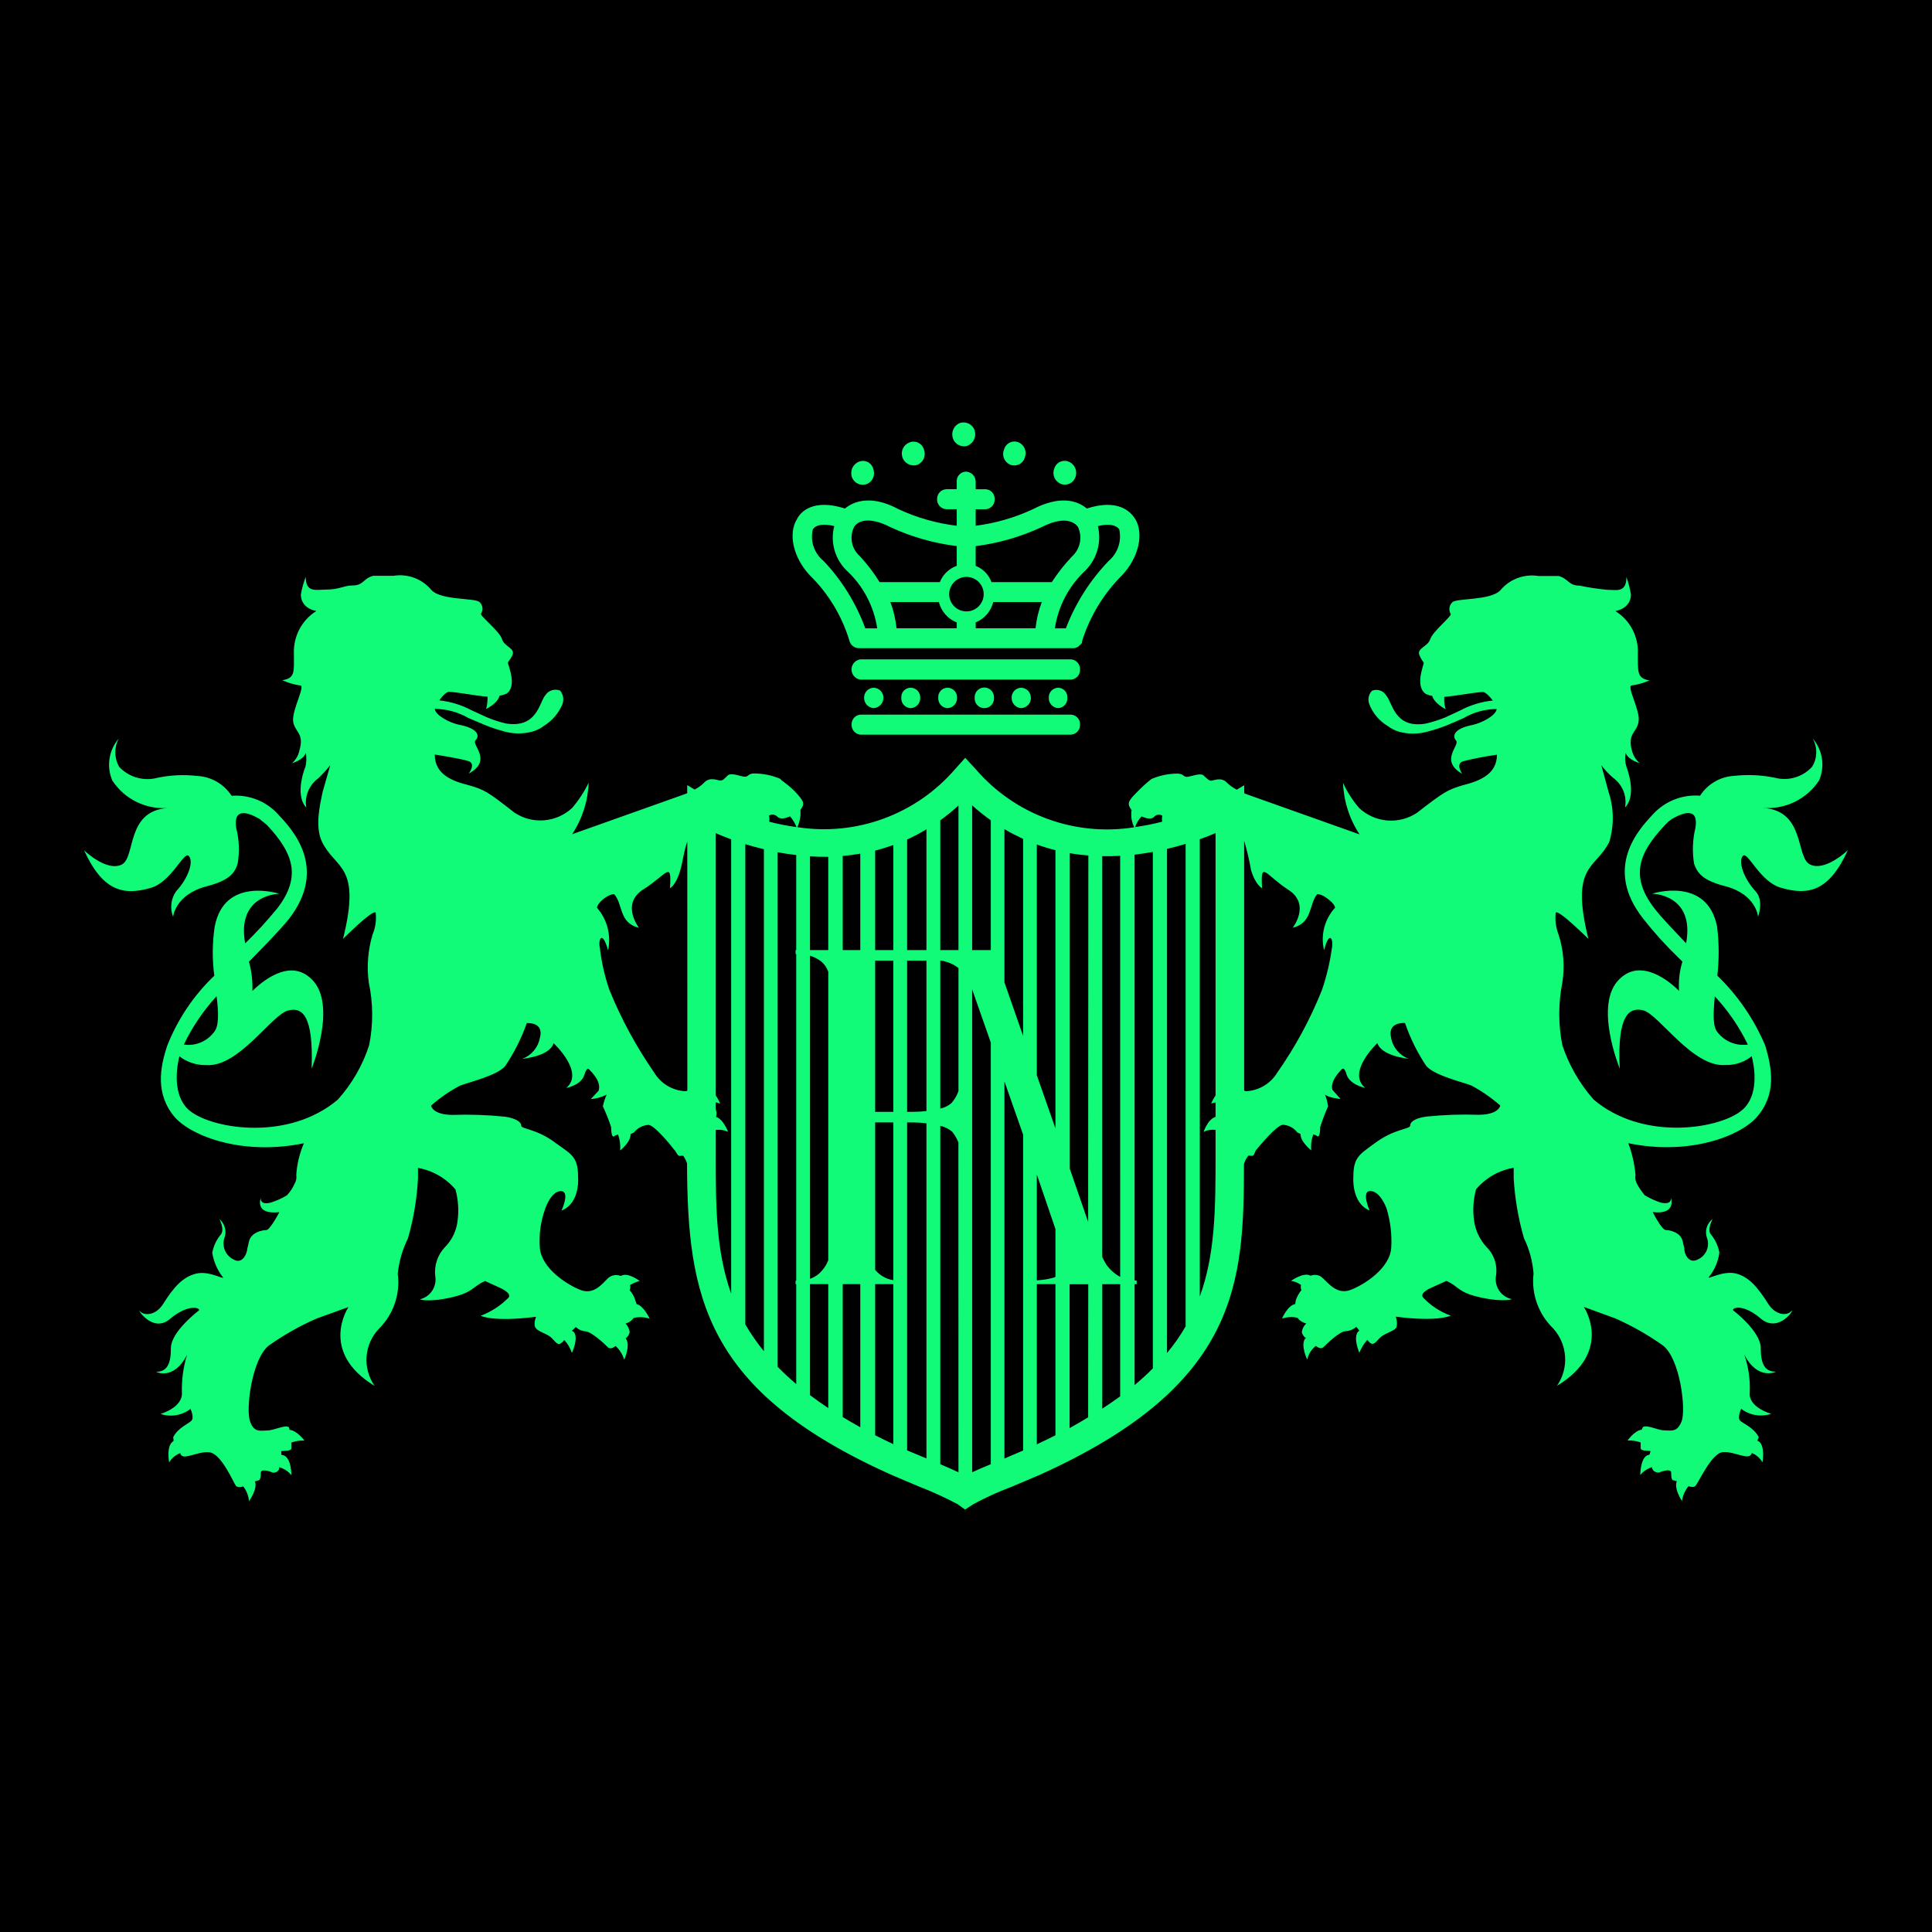 <?xml version="1.0" encoding="utf-8"?>
<!-- Generator: Adobe Illustrator 17.0.0, SVG Export Plug-In . SVG Version: 6.00 Build 0)  -->
<!DOCTYPE svg PUBLIC "-//W3C//DTD SVG 1.1//EN" "http://www.w3.org/Graphics/SVG/1.1/DTD/svg11.dtd">
<svg version="1.1" id="Layer_1" xmlns="http://www.w3.org/2000/svg" xmlns:xlink="http://www.w3.org/1999/xlink" x="0px" y="0px"
	 width="200px" height="200px" viewBox="0 0 200 200" enable-background="new 0 0 200 200" xml:space="preserve">
<rect width="200" height="200"/>
<g>
	<path id="Path_18" fill="#11FA78" d="M117.501,53.712c-0.429-0.72-1.745-2.124-4.994-1.071c-1.13-0.943-2.954-1.287-5.548,0.056
		c-1.884,0.882-3.893,1.465-5.956,1.729v-1.708h0.989c0.546-0.007,0.983-0.454,0.976-1c0-0.019-0.001-0.039-0.002-0.058
		c0.022-0.539-0.397-0.994-0.936-1.016c-0.013-0.001-0.025-0.001-0.038-0.001h-0.989V49.86c-0.003-0.572-0.466-1.035-1.037-1.037
		c-0.541,0.03-0.956,0.493-0.926,1.034c0,0.001,0,0.002,0,0.003v0.782H98.01c-0.552-0.002-1.001,0.444-1.002,0.996
		c0,0.007,0,0.014,0,0.021c-0.026,0.557,0.404,1.031,0.961,1.057c0.014,0.001,0.027,0.001,0.041,0.001h1.032v1.71
		c-2.097-0.254-4.14-0.837-6.055-1.729c-2.494-1.345-4.376-0.999-5.518-0.056c-3.286-1.053-4.597,0.351-4.952,1.071
		c-0.97,1.538-0.389,4.023,1.311,5.838c1.911,1.871,3.319,4.194,4.097,6.753c0.106,0.468,0.523,0.799,1.002,0.797h0.102h22.062
		h0.112l0.139-0.038l0.257-0.105l0.086-0.088l0.129-0.11l0.175-0.177l0.048-0.228v-0.053c0.813-2.549,2.226-4.865,4.121-6.753
		c1.714-1.815,2.29-4.302,1.354-5.838 M89.573,65.042c-0.95-2.596-2.42-4.971-4.321-6.978c-0.971-0.784-1.402-2.059-1.106-3.271
		c0.319-0.478,1.135-0.609,2.215-0.331c-0.429,1.648,0.057,3.4,1.275,4.591c1.707,1.578,2.826,3.691,3.172,5.99H89.573z
		 M89.022,57.582c-0.877-0.76-1.123-2.02-0.596-3.055c0.596-0.873,2.022-0.851,3.737,0.038c2.178,1.008,4.499,1.671,6.88,1.966v2.04
		c-0.799,0.287-1.437,0.903-1.753,1.691h-6.232c-0.591-0.955-1.273-1.851-2.036-2.675V57.582z M99.042,65.042h-6.24
		c-0.086-0.933-0.3-1.849-0.637-2.723h5.024c0.238,0.964,0.929,1.753,1.853,2.116V65.042z M98.259,61.502
		c0.008-0.953,0.758-1.733,1.71-1.78c0.986-0.042,1.819,0.722,1.861,1.708c0.042,0.986-0.722,1.819-1.708,1.861
		c-0.986,0.042-1.819-0.723-1.861-1.708C98.259,61.556,98.258,61.529,98.259,61.502z M107.198,65.042h-6.195v-0.61
		c0.908-0.375,1.584-1.159,1.82-2.113h5.024C107.513,63.195,107.295,64.11,107.198,65.042z M102.64,60.262
		c-0.283-0.768-0.878-1.381-1.638-1.686v-2.04c2.358-0.3,4.655-0.961,6.812-1.96c1.738-0.889,3.091-0.911,3.775-0.038
		c0.487,1.04,0.244,2.276-0.601,3.055c-0.784,0.822-1.49,1.716-2.108,2.669H102.64z M114.766,58.073
		c-1.929,2.002-3.435,4.373-4.428,6.97h-1.136c0.342-2.299,1.46-4.412,3.168-5.99c1.193-1.205,1.68-2.941,1.287-4.591
		c1.066-0.277,1.853-0.148,2.204,0.331c0.276,1.21-0.146,2.473-1.093,3.274L114.766,58.073z M111.803,69.344
		c0.006,0.528-0.4,0.97-0.927,1.009H89.061c-0.579-0.082-0.983-0.618-0.901-1.197c0.066-0.468,0.434-0.836,0.901-0.901h21.814
		c0.556,0.044,0.971,0.53,0.928,1.087C111.803,69.342,111.803,69.343,111.803,69.344z M111.803,75.031
		c0.013,0.533-0.395,0.982-0.927,1.02H89.061c-0.52-0.054-0.913-0.497-0.905-1.02c-0.032-0.538,0.369-1.004,0.905-1.052h21.814
		c0.543,0.03,0.959,0.495,0.928,1.038c0,0.006-0.001,0.011-0.001,0.017V75.031z M91.455,72.227c-0.003,0.568-0.442,1.039-1.009,1.08
		c-0.568-0.034-1.007-0.511-0.994-1.08c-0.009-0.559,0.435-1.02,0.994-1.033c0.559,0.02,1.004,0.476,1.009,1.036V72.227z
		 M95.263,72.227c0.027,0.57-0.413,1.053-0.983,1.08c-0.004,0-0.008,0-0.011,0c-0.554-0.02-0.987-0.486-0.966-1.04
		c0-0.013,0.001-0.027,0.002-0.04c-0.038-0.531,0.362-0.992,0.893-1.03c0.024-0.002,0.047-0.003,0.071-0.002
		c0.548-0.001,0.994,0.442,0.995,0.99c0,0.015,0,0.03-0.001,0.046V72.227z M99.073,72.227c0.029,0.568-0.409,1.051-0.976,1.08
		c-0.004,0-0.009,0-0.013,0.001c-0.554-0.025-0.983-0.494-0.958-1.048c0-0.011,0.001-0.022,0.002-0.033
		c-0.038-0.531,0.362-0.992,0.893-1.03c0.021-0.001,0.042-0.002,0.063-0.002c0.546-0.001,0.99,0.442,0.991,0.988
		c0,0.016,0,0.032-0.001,0.047V72.227z M102.897,72.227c0.044,0.552-0.368,1.035-0.92,1.079c-0.552,0.044-1.035-0.368-1.079-0.92
		c-0.004-0.053-0.004-0.106,0-0.159c-0.031-0.552,0.391-1.024,0.943-1.055c0.552-0.031,1.024,0.391,1.055,0.943
		C102.899,72.152,102.899,72.19,102.897,72.227z M106.721,72.227c0.01,0.571-0.433,1.047-1.002,1.08
		c-0.57-0.031-1.011-0.51-0.994-1.08c-0.012-0.558,0.43-1.02,0.988-1.032c0.002,0,0.005,0,0.007,0c0.558,0.016,1,0.477,0.993,1.036
		L106.721,72.227z M109.561,71.194c-0.549,0-0.994,0.446-0.993,0.995c0,0.012,0,0.025,0.001,0.037
		c-0.026,0.571,0.416,1.054,0.986,1.08c0.002,0,0.004,0,0.007,0c0.55-0.038,0.966-0.515,0.928-1.065c0-0.005-0.001-0.01-0.001-0.015
		c0.041-0.526-0.353-0.986-0.88-1.027c-0.016-0.001-0.033-0.002-0.049-0.003L109.561,71.194z"/>
	<path id="Path_19" fill="#11FA78" d="M90.389,48.53c0.252,0.609-0.031,1.309-0.637,1.57c-0.611,0.243-1.303-0.054-1.546-0.665
		c-0.007-0.018-0.014-0.036-0.02-0.054c-0.217-0.645,0.111-1.346,0.744-1.593c0.567-0.223,1.207,0.056,1.43,0.622
		c0.015,0.037,0.027,0.075,0.038,0.114"/>
	<path id="Path_20" fill="#11FA78" d="M95.652,46.556c0.234,0.63-0.083,1.331-0.711,1.571c-0.65,0.197-1.337-0.171-1.534-0.821
		c-0.188-0.621,0.139-1.281,0.746-1.508c0.571-0.231,1.221,0.046,1.452,0.617c0.018,0.046,0.034,0.092,0.046,0.14"/>
	<path id="Path_21" fill="#11FA78" d="M100.891,44.543c0.207,0.635-0.1,1.323-0.711,1.593c-0.63,0.215-1.314-0.122-1.529-0.751
		c0-0.001,0-0.002-0.001-0.002c-0.227-0.637,0.088-1.339,0.714-1.593c0.628-0.209,1.309,0.125,1.527,0.75"/>
	<path id="Path_22" fill="#11FA78" d="M109.129,48.53c-0.236,0.63,0.082,1.331,0.711,1.57c0.598,0.221,1.261-0.085,1.482-0.682
		c0.004-0.012,0.009-0.024,0.013-0.036c0.231-0.635-0.081-1.338-0.706-1.593c-0.57-0.234-1.222,0.038-1.456,0.608
		c-0.017,0.042-0.032,0.085-0.044,0.128"/>
	<path id="Path_23" fill="#11FA78" d="M103.928,46.556c-0.245,0.613,0.052,1.308,0.665,1.554c0.015,0.006,0.03,0.012,0.046,0.017
		c0.594,0.199,1.237-0.122,1.436-0.716c0.009-0.027,0.017-0.054,0.024-0.081c0.218-0.599-0.059-1.266-0.637-1.534
		c-0.564-0.247-1.222,0.01-1.469,0.574c-0.026,0.059-0.047,0.12-0.062,0.183"/>
	<path id="Path_24" fill="#11FA78" d="M187.388,89.5c-1.531-0.728-0.459-5.577-4.882-5.869c2.312,0.185,4.541-0.907,5.81-2.849
		c0.626-1.455,0.365-3.14-0.672-4.337c0.52,0.916,0.496,2.042-0.062,2.935c-0.975,1.067-2.463,1.503-3.859,1.128
		c-1.384-0.282-2.804-0.347-4.208-0.193c-1.436,0.082-2.746,0.846-3.525,2.056c-1.857-0.148-3.677,0.581-4.919,1.969
		c-1.393,1.499-5.139,5.485-0.956,10.776c1.123,1.43,2.345,2.78,3.655,4.041l0.395,0.389c-0.305,0.979-0.423,2.005-0.35,3.027
		c-0.841-0.837-3.862-3.496-6.168-1.219c-2.717,2.592,0.03,9.269,0.03,9.269c-0.287-5.671,1.033-6.374,2.44-6.031
		c1.614,0.421,5.116,5.935,8.507,5.657c0.982,0.03,1.943-0.292,2.709-0.908c0.478,1.829,0.572,4.49-1.209,5.747
		c-2.459,1.816-10.123,3.002-15.149-1.257c-1.447-1.637-2.549-3.549-3.24-5.622c-0.427-2.148-0.427-4.358,0-6.506
		c0.259-1.666,0.123-3.37-0.398-4.973c-0.277-0.718-0.376-1.492-0.288-2.256c0.288-0.36,3.381,2.723,3.381,2.723
		c-1.912-7.738,0.73-7.189,2.162-10.038c0.509-1.697,0.483-3.509-0.076-5.19c-0.295-1.128-0.751-2.761-0.751-2.761
		c0.373,0.503,0.805,0.959,1.287,1.359c0.932,0.706,1.385,1.878,1.171,3.027c1.042-1.055,0.539-3.187,0.139-4.243
		c-0.142-0.454-0.166-0.936-0.072-1.402c0.293,0.757,1.434,1.04,1.434,1.04c-0.384-0.336-0.657-0.781-0.784-1.275
		c-0.489-1.829,0.505-1.85,0.682-3.002c0.217-1.168-1.324-3.76-0.682-3.76c0.626-0.087,1.237-0.262,1.815-0.519
		c-1.31-0.202-1.205-0.897-1.205-2.771c0.076-1.78-0.813-3.463-2.326-4.404c1.721-0.355,1.609-1.715,1.609-1.715
		c-0.1-0.616-0.257-1.222-0.467-1.81c0,1.681-1.061,1.321-2.016,1.321c-0.95-0.091-1.894-0.234-2.828-0.429
		c-1.166,0-1.138-0.715-2.175-0.999h-2.094c-1.48-0.235-2.974,0.326-3.934,1.475c-1.023,1.095-4.591,0.797-4.979,1.254
		c-0.324,0.312-0.394,0.805-0.169,1.195c0.169,0.217-1.867,1.812-2.113,2.621c-0.279,0.817-1.464,0.923-1.099,1.7
		c0.206,0.491,0.427,0.669,0.427,0.75c0,0.231-0.964,2.481,0.245,3.231c0.204,0.091,0.418,0.155,0.637,0.193
		c0.207,0.773,1.381,1.369,1.381,1.369c-0.123-0.413-0.169-0.845-0.137-1.275c1.434-0.12,3.246-0.5,4.023-0.5
		c0.217,0,0.682,0.441,1.004,0.88c-1.186,0.122-2.337,0.473-3.389,1.033l-1.528,0.712c-0.672,0.273-1.364,0.491-2.071,0.652
		c-3.238,0.505-3.383-2.194-4.058-2.929c-0.301-0.502-0.926-0.706-1.466-0.478c-0.353,0.371-0.461,0.913-0.277,1.391
		c0.374,0.961,1.063,1.767,1.955,2.285l0.182,0.131c0.402,0.263,0.854,0.441,1.327,0.523c0.921,0.178,1.872,0.123,2.766-0.159
		c0.648-0.17,1.283-0.382,1.902-0.637l1.605-0.69c1.045-0.618,2.234-0.948,3.448-0.956c-0.072,0.701-1.605,1.46-2.498,1.651
		c-1.882,0.36-2.134,1.115-1.71,1.613c0.462,0.478-1.777,2.06,0.637,3.439c0,0-0.744-1.052,0.116-1.3
		c1.15-0.284,2.313-0.508,3.486-0.672c0,2.071-1.887,2.747-3.568,3.168c-1.573,0.478-1.922,0.687-4.699,2.835
		c-1.866,1.252-4.349,1.054-5.993-0.478c-0.678-0.788-1.242-1.668-1.675-2.613c0.072,1.902,0.665,3.748,1.713,5.336l-11.656-4.143
		c0,0-0.108-0.048-0.287-0.115v-0.827l-0.768,0.453c-0.369-0.185-0.709-0.424-1.009-0.707c-0.575-0.653-1.397-0.221-1.64-0.221
		s-0.397-0.182-0.782-0.532c-0.319-0.327-1.397,0.14-1.753,0.14s-0.319-0.341-0.966-0.341c-0.92,0.003-1.83,0.191-2.675,0.553
		c-0.543,0.424-1.054,0.888-1.528,1.388c-0.931,0.932-1.031,1.181-0.537,1.829c-0.096,0.609,0,1.234,0.274,1.786
		c-6.135,0.978-12.339-1.292-16.395-5.999l-1.099-1.192l-1.068,1.192c-4.042,4.675-10.207,6.938-16.313,5.988
		c0.262-0.559,0.372-1.176,0.319-1.791c0.489-0.649,0.351-0.897-0.499-1.829c-0.927-0.956-1.345-1.061-1.593-1.388
		c-0.862-0.364-1.788-0.552-2.723-0.553c-0.566,0-0.566,0.341-0.935,0.341c-0.336,0-1.417-0.467-1.767-0.14
		c-0.351,0.327-0.465,0.532-0.787,0.532c-0.257,0-1.066-0.432-1.668,0.221c-0.286,0.289-0.616,0.53-0.978,0.715l-0.768-0.462v0.835
		c-0.159,0.062-0.26,0.105-0.26,0.105l-11.651,4.143c1.046-1.589,1.638-3.435,1.71-5.336c-0.455,0.941-1.029,1.82-1.71,2.613
		c-1.642,1.533-4.124,1.731-5.988,0.478c-2.749-2.148-3.059-2.353-4.74-2.835c-1.676-0.422-3.496-1.09-3.496-3.168
		c0,0,2.642,0.403,3.462,0.672c0.849,0.249,0.062,1.3,0.062,1.3c2.503-1.378,0.255-2.964,0.693-3.439
		c0.491-0.494,0.207-1.254-1.686-1.613c-0.956-0.193-2.454-0.956-2.53-1.651c1.228,0.013,2.432,0.342,3.496,0.956l1.632,0.69
		c0.605,0.251,1.226,0.464,1.858,0.637c0.888,0.283,1.832,0.337,2.747,0.159c0.482-0.083,0.942-0.261,1.354-0.523l0.172-0.131
		c0.882-0.533,1.57-1.333,1.965-2.285c0.165-0.475,0.07-1.002-0.249-1.391c-0.558-0.227-1.199-0.026-1.528,0.478
		c-0.637,0.735-0.821,3.434-4.066,2.929c-0.686-0.157-1.356-0.375-2.003-0.652l-1.557-0.712c-1.04-0.553-2.175-0.903-3.346-1.033
		c0.284-0.438,0.739-0.88,0.98-0.88c0.768,0,2.513,0.379,4.006,0.5c0.015,0.43-0.033,0.859-0.143,1.275c0,0,1.216-0.596,1.388-1.369
		c0.232-0.047,0.46-0.112,0.682-0.193c1.209-0.75,0.183-3.002,0.183-3.231c0-0.081,0.206-0.26,0.456-0.75
		c0.363-0.778-0.851-0.883-1.066-1.7c-0.255-0.809-2.306-2.406-2.177-2.621c0.256-0.378,0.197-0.886-0.139-1.195
		c-0.424-0.462-3.963-0.159-4.991-1.254c-0.953-1.154-2.447-1.716-3.925-1.475h-2.099c-1.076,0.284-0.964,0.999-2.156,0.999
		c-0.873,0-1.338,0.429-2.761,0.429c-1.004,0-2.071,0.36-2.071-1.321c-0.224,0.586-0.391,1.192-0.499,1.81
		c0,0-0.134,1.374,1.593,1.729c-1.5,0.945-2.384,2.618-2.318,4.39c0,1.874,0.159,2.569-1.201,2.771
		c0.586,0.27,1.208,0.453,1.847,0.543c0.596,0-0.894,2.592-0.722,3.76c0.217,1.152,1.178,1.171,0.637,3.002
		c-0.104,0.496-0.368,0.943-0.751,1.275c0,0,1.139-0.284,1.423-1.041c0.087,0.465,0.075,0.942-0.035,1.402
		c-0.427,1.052-0.923,3.187,0.081,4.243c-0.192-1.163,0.29-2.335,1.244-3.027c0.444-0.424,0.859-0.878,1.24-1.359
		c0,0-0.462,1.633-0.789,2.761c-0.231,1.163-0.851,3.569-0.056,5.187c1.386,2.854,4.1,2.306,2.165,10.038
		c0,0,3.069-3.083,3.381-2.723c0.092,0.767-0.018,1.545-0.319,2.256c-0.481,1.611-0.615,3.306-0.395,4.973
		c0.458,2.143,0.47,4.358,0.035,6.506c-0.675,2.084-1.781,4.002-3.247,5.63c-5.053,4.259-12.685,3.074-15.171,1.257
		c-1.753-1.257-1.678-3.918-1.221-5.747c0.788,0.606,1.758,0.926,2.752,0.908c3.375,0.277,6.805-5.236,8.515-5.657
		c1.393-0.341,2.632,0.36,2.42,6.031c0,0,2.709-6.676,0-9.269c-2.309-2.277-5.273,0.384-6.131,1.219
		c0.04-1.022-0.081-2.043-0.357-3.027l0.389-0.389c1.434-1.476,2.82-2.887,3.753-4.041c4.101-5.292,0.319-9.278-1.076-10.776
		c-1.223-1.381-3.022-2.11-4.861-1.969c-0.788-1.218-2.114-1.983-3.563-2.056c-1.373-0.157-2.763-0.092-4.116,0.193
		c-1.426,0.379-2.945-0.054-3.956-1.128c-0.52-0.905-0.537-2.014-0.045-2.935c-1.034,1.199-1.295,2.882-0.672,4.337
		c1.259,1.934,3.474,3.026,5.775,2.849c-4.415,0.288-3.314,5.139-4.812,5.869c-1.605,0.744-3.886-1.493-3.886-1.493
		c1.925,4.223,4.063,4.721,6.882,3.904c2.175-0.599,3.459-3.866,3.963-3.308c0.529,0.561-0.048,2.306-1.326,3.665
		c-0.532,0.773-0.644,1.76-0.298,2.632c0,0,0.196-2.291,3.434-3.15c2.215-0.572,2.926-1.262,3.246-2.358
		c0.212-1.225,0.161-2.481-0.15-3.684c-0.319-2.089,1.142-1.686,2.432-0.931c0.21,0.225,0.599,0.43,0.892,0.768
		c2.417,2.645,3.56,5.091,0.918,8.49c-1.035,1.266-2.141,2.472-3.313,3.612c-0.926-5.099,3.536-5.134,3.536-5.134
		s-5.7-1.858-6.692,3.41c-0.252,1.68-0.265,3.388-0.04,5.072c-2.134,2.037-3.799,4.515-4.879,7.261
		c-0.754,2.291-1.248,5.013,0.821,7.428c1.821,1.979,7.051,3.948,13.334,2.656c-0.449,1.039-0.716,2.147-0.789,3.276
		c0.052,0.317-0.012,0.643-0.178,0.918c-0.194,0.444-0.464,0.85-0.797,1.201c-0.526,0.313-1.087,0.564-1.672,0.749
		c-0.637,0.159-1.033,0.057-1.033-0.453c0,0-0.672,1.735,1.925,1.442c0,0-0.956,1.858-1.358,1.858c-0.319,0-1.566,0.182-1.783,1.181
		c-0.105,0.478-0.159,0.658-0.172,0.735c-0.004,0.077-0.017,0.153-0.038,0.226c-0.134,0.629-0.637,1.345-1.388,0.897
		c-0.816-0.394-1.222-1.325-0.956-2.191c0.274-0.705,0.069-1.506-0.51-1.993c0,0,0.61,1.144,0.112,1.644
		c-0.435,0.536-0.728,1.174-0.851,1.853c0.148,0.909,0.517,1.767,1.076,2.498c0.339,0.398-1.402-0.698-2.758-0.341
		c-1.383,0.341-2.315,1.405-3.423,3.169c-0.773,1.195-1.955,1.195-2.373,0.725c-0.403-0.414,1.286,2.344,3.098,0.797
		c1.762-1.483,3.027-1.24,3.027-0.903c0,0-2.926,2.189-2.926,3.918s-0.46,2.454-1.536,2.454c0,0,1.82,0.956,3.214-1.773
		c-0.395,1.262-0.577,2.582-0.539,3.904c0.112,1.571-2.21,2.231-2.21,2.231c1.055,0.352,2.215,0.158,3.098-0.519
		c0,0,0.432,0.913,0.083,1.224c-0.25,0.298-1.359,0.692-1.874,1.7l0.046,0.374l-0.105,0.096c-0.68,0.515-0.36,2.142-0.36,2.142
		c0.263-0.442,0.668-0.781,1.149-0.964c0.172,0.894,1.703-0.201,2.986-0.088s2.498,3.133,2.814,3.529
		c0.225,0.112,0.49,0.112,0.715,0c0.345,0.442,0.555,0.973,0.606,1.531c0,0,0.927-1.275,0.61-2.04l0.293-0.088
		c0.207,0,0.319-0.206,0.319-0.797c0-0.553,1.275-0.018,1.275-0.018s0.637,0.018,0.637-0.567c0.489,0.143,0.924,0.429,1.249,0.821
		c0,0,0.029-1.657-0.749-2.032l-0.295-0.081v-0.295c-0.206-0.196,1.044,0.029,1.044-0.378v-0.586
		c0.432-0.158,0.891-0.228,1.35-0.206c0,0-0.744-1.028-1.528-1.115l-0.07-0.25c-0.319-0.341-1.534,0.319-2.253,0.319
		c-0.672,0-1.388,0.255-1.777-0.956c-0.456-1.195,0.174-6.426,1.931-7.828c1.56-1.108,3.23-2.051,4.984-2.814l3.276-1.181
		c0,0-3.131,4.621,2.709,8.168c-1.286-1.836-1.093-4.325,0.46-5.94c1.495-1.488,2.208-3.59,1.93-5.681
		c0.131-1.275,0.491-2.517,1.061-3.665c0.576-2.015,0.923-4.088,1.034-6.181v-1.104c1.514,0.267,2.887,1.057,3.88,2.231
		c0.287,1.05,0.362,2.147,0.22,3.227c-0.112,1.028-0.567,1.989-1.292,2.726c-0.769,0.798-1.144,1.896-1.023,2.997
		c0.19,1.055-0.443,2.084-1.471,2.39c-0.422,0,0.55,0.4,3.004-0.134c2.454-0.534,2.275-1.142,3.63-1.727l1.538,0.704
		c0,0,1.275,0.548,0.883,1.02c-0.812,0.827-1.795,1.466-2.881,1.872c0,0,1.249,0.677,5.736,0.105c0,0-0.351,0.835,0,1.209
		c0.288,0.365,1.216,0.558,1.638,1.009c0.427,0.424,0.613,0.851,1.071,0.424l0.217-0.236c0.35,0.387,0.616,0.841,0.782,1.335
		c0,0,0.715-1.493,0.21-2.156l-0.21-0.143c0.142-0.119,0.276-0.245,0.403-0.379c0.269,0.258,0.618,0.415,0.99,0.446
		c0.594,0,1.992,1.297,2.318,1.633c0.214,0.234,0.558,0.096,0.808-0.12c0.422,0.386,0.732,0.878,0.897,1.426
		c0,0,0.677-1.469,0.178-2.18l-0.035-0.021c0.219-0.161,0.37-0.397,0.424-0.663c-0.045-0.33-0.193-0.638-0.424-0.878
		c0.252-0.077,0.482-0.212,0.672-0.394l0.178-0.193c0.546-0.125,1.116-0.097,1.648,0.081c0,0-0.649-1.378-1.354-1.503l-0.139-0.403
		c-0.114-0.386-0.313-0.742-0.582-1.042c0.069-0.169,0.084-0.356,0.043-0.534c0.308-0.19,0.642-0.333,0.993-0.422
		c0,0-1.244-0.956-1.926-0.529h-0.057c-0.444-0.171-0.947-0.078-1.3,0.241c-0.601,0.596-1.452,1.707-2.768,1.244
		c-1.359-0.494-4.105-2.218-4.285-4.385c-0.104-1.357,0.08-2.72,0.539-4.001c0.105-0.354,0.707-1.872,1.633-1.872
		c1.002,0,0.073,2.012,0.073,2.012c1.992-0.797,1.71-3.521,1.71-3.521c0-1.979-0.637-2.28-2.205-3.389
		c-2.098-1.622-3.679-1.488-3.679-1.893c0-0.405-0.672-0.778-1.713-0.918c-1.784-0.18-3.578-0.241-5.37-0.182
		c-2.113,0-2.247-0.956-2.247-0.956c0.909-0.81,1.914-1.506,2.992-2.071c0.964-0.374,3.799-1.028,4.667-2.012
		c0.936-1.386,1.692-2.885,2.248-4.462c0,0,1.82-0.172,1.353,1.546c-0.188,0.986-0.878,1.802-1.82,2.151
		c0,0,2.852-0.249,3.241-1.617c0,0,3.247,2.991,1.318,4.629c0,0,1.569-0.277,1.887-1.397c0,0,0.221-0.827,0.478-0.515
		c0.239,0.249,1.305,1.257,0.97,2.208l-0.797,0.859c0.571-0.043,1.128-0.201,1.638-0.462c-0.171,0.388-0.304,0.792-0.395,1.206
		c0.329,0.702,0.616,1.424,0.859,2.161c0,0.467,0.067,1.244,0.394,0.88l0.319-0.129c0.191,0.532,0.265,1.098,0.22,1.66
		c0,0,1.133-0.889,1.072-1.689l0.346-0.159c0.364-0.469,0.912-0.759,1.504-0.797c0.637,0,2.481,2.295,2.626,2.526
		c0.26,0.174,0.338,0.684,0.615,0.684c0,0,0.182-0.021,0.357-0.021c0.177,0.242,0.313,0.511,0.403,0.797
		c0.054,13.807,1.796,23.582,21.232,32.273l2.78,1.178c1.367,0.528,2.702,1.138,3.996,1.824l0.778,0.561l0.854-0.561
		c1.287-0.696,2.621-1.301,3.992-1.812l2.809-1.19c20.737-9.321,21.204-19.94,21.212-32.187c0.085-0.33,0.244-0.635,0.465-0.894
		c0.183,0,0.288,0.021,0.389,0.021c0.25,0,0.25-0.508,0.478-0.684c0.201-0.231,2.06-2.526,2.709-2.526
		c0.589,0.033,1.133,0.325,1.487,0.797l0.336,0.159c-0.048,0.797,1.101,1.689,1.101,1.689c-0.056-0.563,0.019-1.131,0.22-1.66
		l0.319,0.129c0.319,0.365,0.389-0.413,0.389-0.88c0.232-0.735,0.507-1.457,0.822-2.161c-0.072-0.41-0.179-0.814-0.319-1.206
		c0.284,0.327,1.605,0.462,1.605,0.462l-0.841-0.946c-0.265-0.918,0.741-1.872,0.946-2.122c0.319-0.319,0.505,0.515,0.505,0.515
		c0.36,1.115,1.926,1.397,1.926,1.397c-1.926-1.638,1.275-4.629,1.275-4.629c0.438,1.369,3.241,1.617,3.241,1.617
		c-0.945-0.342-1.637-1.162-1.815-2.151c-0.427-1.719,1.434-1.546,1.434-1.546c0.539,1.578,1.283,3.078,2.213,4.462
		c0.883,0.985,3.703,1.638,4.667,2.012c1.07,0.575,2.07,1.27,2.983,2.071c0,0-0.14,0.956-2.277,0.956
		c-1.783-0.059-3.569,0.002-5.344,0.182c-1.072,0.14-1.7,0.491-1.7,0.918s-1.581,0.271-3.746,1.893
		c-1.498,1.115-2.142,1.412-2.142,3.389c0,0-0.25,2.728,1.676,3.521c0,0-0.889-2.012,0.072-2.012c0.961,0,1.593,1.519,1.707,1.872
		c0.387,1.296,0.544,2.65,0.465,4.001c-0.14,2.167-2.887,3.891-4.269,4.385c-1.331,0.462-2.175-0.649-2.819-1.244
		c-0.331-0.328-0.828-0.423-1.257-0.241c-0.706-0.427-2.027,0.529-2.027,0.529c0.373,0.055,0.727,0.2,1.031,0.422
		c-0.043,0.178-0.029,0.364,0.04,0.534c-0.249,0.313-0.444,0.665-0.577,1.042l-0.067,0.403c-0.778,0.124-1.362,1.503-1.362,1.503
		c0.517-0.178,1.074-0.206,1.606-0.081l0.159,0.193c0.212,0.189,0.466,0.323,0.741,0.394c-0.246,0.234-0.407,0.543-0.459,0.878
		c0.055,0.275,0.221,0.514,0.459,0.663l-0.116,0.021c-0.494,0.711,0.221,2.18,0.221,2.18c0.123-0.565,0.438-1.069,0.892-1.426
		c0.242,0.217,0.605,0.354,0.797,0.119c0.351-0.336,1.676-1.633,2.271-1.633c0.41-0.023,0.802-0.18,1.115-0.446
		c0.114,0.12,0.22,0.246,0.319,0.379l-0.159,0.143c-0.491,0.663,0.159,2.156,0.159,2.156c0.191-0.491,0.47-0.944,0.822-1.335
		l0.215,0.236c0.424,0.427,0.637,0,1.068-0.424c0.394-0.451,1.3-0.637,1.665-1.009c0.288-0.374,0-1.209,0-1.209
		c4.395,0.572,5.685-0.105,5.685-0.105c-1.084-0.393-2.061-1.034-2.852-1.872c-0.438-0.478,0.851-1.02,0.851-1.02l1.569-0.704
		c1.311,0.585,1.142,1.201,3.593,1.727c2.451,0.526,3.456,0.134,3.059,0.134c-1.05-0.282-1.713-1.318-1.528-2.39
		c0.172-1.102-0.2-2.219-0.999-2.997c-0.691-0.759-1.136-1.709-1.275-2.726c-0.146-1.079-0.076-2.176,0.207-3.227
		c0.994-1.182,2.376-1.973,3.899-2.231v1.104c0.124,2.093,0.48,4.166,1.061,6.181c0.559,1.148,0.896,2.392,0.994,3.665
		c-0.244,2.107,0.509,4.208,2.036,5.681c1.492,1.65,1.653,4.11,0.389,5.94c5.884-3.549,2.782-8.168,2.782-8.168l3.236,1.181
		c1.744,0.767,3.405,1.71,4.957,2.814c1.791,1.402,2.39,6.633,1.934,7.828c-0.456,1.195-1.09,0.956-1.797,0.956
		c-0.666,0-1.885-0.653-2.231-0.319l-0.115,0.25c-0.744,0.091-1.455,1.115-1.455,1.115c0.46-0.017,0.919,0.053,1.353,0.206v0.586
		c0,0.406,1.178,0.182,1.007,0.378l-0.091,0.295l-0.255,0.081c-0.704,0.374-0.704,2.032-0.704,2.032
		c0.321-0.383,0.744-0.667,1.219-0.821c0.029,0.585,0.707,0.567,0.707,0.567s1.275-0.534,1.275,0.018
		c0,0.593,0.075,0.797,0.303,0.797l0.279,0.088c-0.319,0.773,0.537,2.04,0.537,2.04c0.081-0.562,0.314-1.091,0.672-1.531
		c0.331,0.105,0.539,0.105,0.696,0c0.376-0.398,1.662-3.399,2.857-3.529c1.23-0.115,2.792,0.982,3.007,0.088
		c0.464,0.191,0.852,0.53,1.104,0.964c0,0,0.288-1.628-0.351-2.142l-0.182-0.096l0.143-0.374c-0.537-1.009-1.641-1.402-1.925-1.7
		c-0.319-0.311,0.105-1.224,0.105-1.224c0.886,0.677,2.05,0.872,3.109,0.519c0,0-2.398-0.658-2.22-2.231
		c0.059-1.325-0.134-2.65-0.567-3.904c1.393,2.723,3.284,1.773,3.284,1.773c-1.115,0-1.579-0.715-1.579-2.454
		s-2.881-3.918-2.881-3.918c0-0.336,1.209-0.582,2.919,0.903c1.896,1.546,3.607-1.211,3.104-0.797
		c-0.357,0.478-1.563,0.478-2.349-0.725c-1.104-1.764-2.027-2.828-3.346-3.169c-1.374-0.355-3.142,0.739-2.795,0.341
		c0.57-0.724,0.938-1.586,1.066-2.498c-0.121-0.678-0.411-1.315-0.841-1.853c-0.5-0.5,0.15-1.644,0.15-1.644
		c-0.616,0.461-0.853,1.274-0.582,1.993c0.301,0.862-0.105,1.812-0.935,2.191c-0.806,0.448-1.302-0.269-1.402-0.897
		c-0.12-0.701,0.167,0.556-0.186-0.956c-0.207-0.999-1.434-1.181-1.753-1.181c-0.427,0-1.348-1.858-1.348-1.858
		c2.487,0.293,1.887-1.442,1.887-1.442c0,0.51-0.432,0.61-1.08,0.453c-0.57-0.19-1.117-0.441-1.633-0.749
		c-0.314-0.37-0.588-0.773-0.816-1.201c-0.149-0.281-0.2-0.604-0.145-0.918c-0.1-1.12-0.35-2.222-0.743-3.276
		c6.227,1.292,11.473-0.677,13.264-2.656c2.137-2.416,1.593-5.137,0.918-7.428c-1.15-2.73-2.839-5.2-4.967-7.261
		c0.191-1.686,0.183-3.388-0.024-5.072c-1.037-5.268-6.734-3.41-6.734-3.41s4.462,0.029,3.525,5.134
		c-1.243-1.324-2.492-2.592-3.279-3.612c-2.632-3.399-1.493-5.845,0.964-8.49c0.246-0.293,0.53-0.551,0.845-0.768
		c1.302-0.755,2.787-1.158,2.432,0.931c-0.288,1.207-0.336,2.459-0.14,3.684c0.362,1.096,1.037,1.786,3.281,2.358
		c3.187,0.859,3.346,3.15,3.346,3.15s0.637-1.671-0.255-2.632c-1.248-1.353-1.82-3.098-1.321-3.665
		c0.499-0.567,1.743,2.709,3.995,3.308c2.843,0.817,4.952,0.319,6.879-3.904c0,0-2.325,2.231-3.886,1.493 M22.423,103.141
		c0.221,1.767,0.255,3.187-0.319,3.764c-0.728,0.932-1.902,1.401-3.072,1.227c0.874-1.821,2.012-3.503,3.377-4.992L22.423,103.141z
		 M71.154,112.91c-0.06,0.025-0.122,0.042-0.186,0.053c-1.337-0.057-2.556-0.781-3.245-1.928c-1.854-2.675-3.41-5.545-4.638-8.558
		c-0.488-1.418-0.82-2.884-0.991-4.374c-0.186-0.821,0.245-1.912,0.854,0.277c0.334-1.568-0.091-3.201-1.146-4.407
		c0,0,0-0.376,0.676-0.923c0.751-0.558,1.104-0.478,1.104-0.478c0.929,1.023,0.457,2.969,2.561,3.469c0,0-1.912-2.446,0.438-3.963
		c2.463-1.531,2.964-3.094,2.776-0.129c0,0,0.637-0.319,1.071-1.888c0.25-0.817,0.37-1.993,0.72-2.933L71.154,112.91z
		 M75.689,133.913c-1.593-4.462-1.593-9.205-1.593-14.234v-2.709c0.435-0.054,0.876,0.014,1.275,0.196c0,0-0.494-1.33-1.249-1.542
		c0.082-0.251,0.073-0.523-0.025-0.768v-0.735c0.158,0.022,0.311,0.065,0.457,0.129c-0.121-0.297-0.275-0.58-0.457-0.845V86.252
		c0.467,0.202,1.01,0.417,1.593,0.637V133.913z M79.079,139.878c-0.712-0.874-1.356-1.802-1.925-2.776V87.388
		c0.601,0.183,1.249,0.36,1.925,0.523V139.878z M82.425,98.349h-0.067v0.414h0.067v33.811h-0.067v0.36h0.067v10.344
		c-0.692-0.594-1.34-1.19-1.925-1.791v-53.26c0.623,0.115,1.275,0.21,1.925,0.287V98.349z M79.635,85.065
		c0.029-0.212,0.019-0.428-0.029-0.637c0.294-0.173,0.669-0.113,0.894,0.143c0.264,0.239,0.749,0.186,1.283-0.067
		c0.285,0.332,0.512,0.709,0.672,1.115c-0.948-0.127-1.888-0.311-2.814-0.553L79.635,85.065z M85.739,145.76
		c-0.658-0.441-1.297-0.889-1.888-1.335v-11.493h1.888V145.76z M85.739,130.463c-0.149,0.386-0.365,0.743-0.637,1.055
		c-0.329,0.397-0.76,0.696-1.248,0.865V98.931c0.426,0.137,0.825,0.346,1.181,0.617c0.322,0.284,0.566,0.646,0.707,1.052
		L85.739,130.463z M85.739,98.353h-1.888v-9.704c0.625,0.043,1.254,0.057,1.888,0.049V98.353z M89.057,147.748
		c-0.623-0.347-1.235-0.703-1.818-1.053v-13.764h1.818V147.748z M89.057,98.353h-1.818v-9.745c0.599-0.049,1.209-0.131,1.818-0.236
		V98.353z M92.478,149.501c-0.653-0.308-1.283-0.62-1.883-0.927v-15.638h1.883V149.501z M92.478,132.523
		c-0.709-0.107-1.357-0.463-1.826-1.005c-0.022-0.02-0.041-0.042-0.057-0.067v-15.259h1.883V132.523z M90.594,99.442h1.883v15.657
		h-1.883V99.442z M92.478,98.353h-1.883V88.054c0.625-0.159,1.251-0.355,1.883-0.575V98.353z M95.905,150.973l-2.001-0.83v-33.951
		h0.599c0.469,0.003,0.937,0.034,1.402,0.091V150.973z M95.905,115.016c-0.478,0.049-0.956,0.081-1.402,0.081h-0.599V99.441h2.001
		V115.016z M95.905,98.351h-2.001V86.907c0.687-0.314,1.355-0.667,2.001-1.058V98.351z M99.221,152.412
		c-0.57-0.272-1.2-0.547-1.882-0.835v-35.028c0.457,0.098,0.883,0.309,1.238,0.613c0.267,0.334,0.482,0.706,0.637,1.104
		L99.221,152.412z M99.221,112.94c-0.155,0.459-0.4,0.882-0.72,1.244c-0.332,0.287-0.732,0.485-1.162,0.575V99.441h0.038
		c0.671,0.09,1.307,0.354,1.844,0.768L99.221,112.94z M99.221,98.351h-1.882V84.919c0.655-0.476,1.283-0.987,1.882-1.531V98.351z
		 M102.567,151.571c-0.68,0.288-1.35,0.567-1.931,0.835v-49.989l1.931,5.51V151.571z M102.567,98.351h-1.931V83.373
		c0.614,0.549,1.259,1.064,1.931,1.541V98.351z M105.913,150.156l-1.934,0.83v-39.039l1.934,5.513V150.156z M105.913,107.241
		l-1.934-5.548V85.835c0.637,0.379,1.295,0.707,1.934,1.004V107.241z M109.259,148.583c-0.62,0.309-1.254,0.62-1.926,0.932v-16.583
		h1.926V148.583z M109.259,132.171c-0.048,0.024-0.091,0.059-0.143,0.081c-0.582,0.161-1.18,0.258-1.783,0.288v-10.952l1.926,5.642
		L109.259,132.171z M109.259,116.812l-1.926-5.497v-23.89c0.631,0.228,1.274,0.422,1.926,0.582V116.812z M112.645,146.722
		c-0.625,0.374-1.24,0.744-1.922,1.115v-14.894h1.933L112.645,146.722z M112.645,126.499l-1.901-5.513V88.32
		c0.637,0.12,1.275,0.182,1.922,0.239L112.645,126.499z M115.96,144.549c-0.591,0.427-1.201,0.854-1.853,1.275v-12.886h1.853
		V144.549z M115.96,132.185c-0.569-0.311-1.059-0.746-1.434-1.275c-0.153-0.254-0.294-0.515-0.421-0.782V88.631
		c0.628,0.014,1.248,0,1.853-0.035L115.96,132.185z M119.341,141.657c-0.582,0.582-1.201,1.157-1.888,1.724v-10.442h0.215v-0.365
		c-0.081-0.01-0.139-0.024-0.215-0.032V88.473c0.648-0.073,1.275-0.174,1.888-0.28V141.657z M120.297,85.064
		c-0.917,0.237-1.847,0.422-2.785,0.553c0.136-0.414,0.365-0.792,0.669-1.104c0.567,0.255,1.023,0.308,1.275,0.067
		c0.211-0.26,0.582-0.321,0.865-0.143c-0.042,0.205-0.048,0.415-0.016,0.621L120.297,85.064z M122.736,137.305
		c-0.562,0.974-1.207,1.898-1.928,2.761V87.879c0.687-0.159,1.319-0.336,1.928-0.518V137.305z M125.834,113.404
		c-0.183,0.264-0.337,0.547-0.457,0.845c0.146-0.064,0.3-0.107,0.457-0.129v1.503c-0.787,0.212-1.238,1.542-1.238,1.542
		c0.386-0.18,0.815-0.25,1.238-0.202v2.718c0,5.4-0.033,10.158-1.632,14.522V86.878c0.599-0.212,1.16-0.429,1.632-0.637V113.404z
		 M137.063,98.381c0.566-2.186,0.988-1.099,0.821-0.277c-0.203,1.488-0.549,2.952-1.033,4.374c-1.206,3.023-2.76,5.895-4.63,8.558
		c-0.685,1.135-1.888,1.857-3.212,1.926c-0.075-0.011-0.148-0.034-0.217-0.067V87.031c0.297,0.994,0.535,2.005,0.711,3.027
		c0.465,1.574,1.147,1.888,1.147,1.888c-0.177-2.965,0.319-1.402,2.666,0.129c2.432,1.517,0.505,3.963,0.505,3.963
		c2.071-0.5,1.672-2.446,2.53-3.469c0,0,0.384-0.081,1.099,0.478c0.754,0.547,0.754,0.923,0.754,0.923
		c-1.091,1.188-1.517,2.842-1.134,4.409L137.063,98.381z M177.513,103.141c1.383,1.483,2.536,3.165,3.419,4.991
		c-1.177,0.167-2.354-0.3-3.098-1.227c-0.553-0.586-0.486-1.998-0.314-3.765L177.513,103.141z"/>
</g>
</svg>
